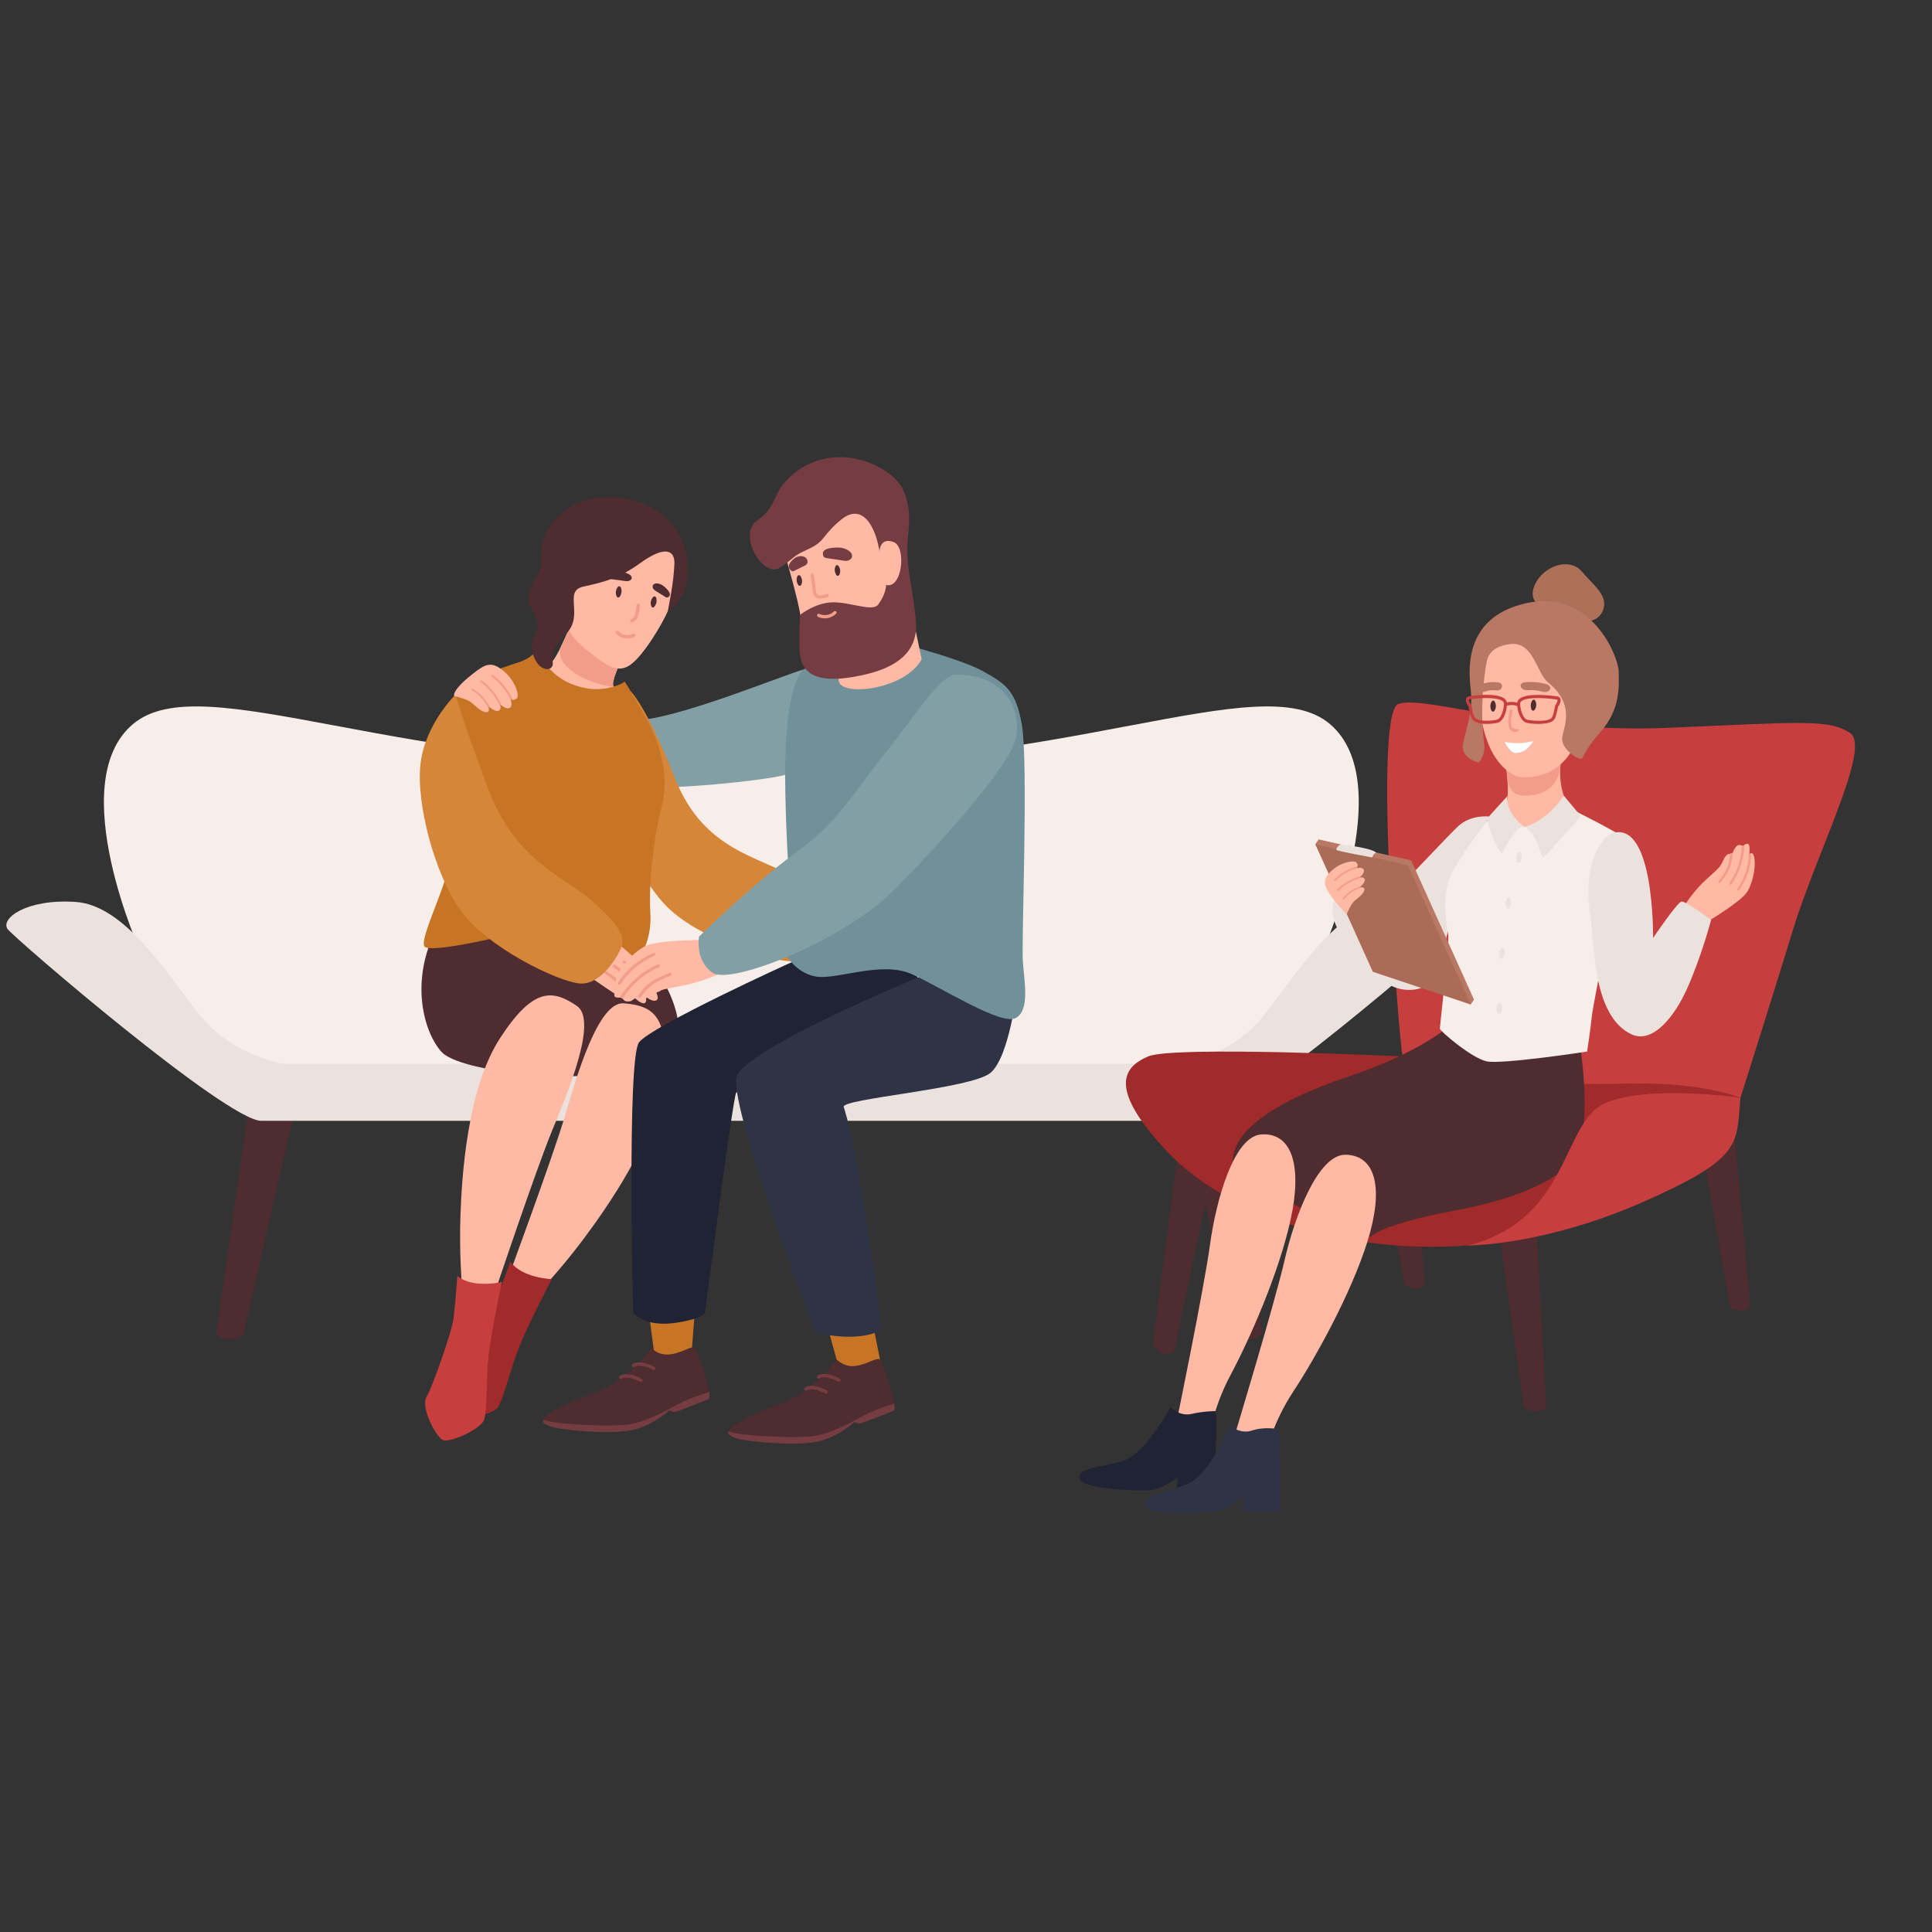 <svg xmlns="http://www.w3.org/2000/svg" xmlns:xlink="http://www.w3.org/1999/xlink" width="1080" viewBox="0 0 810 810" height="1080" preserveAspectRatio="xMidYMid meet"><rect x="0" y="0" width="810" height="810" fill="#333333" stroke="none"/><defs><clipPath id="3ebdad38a8"><path d="M 581.031 294.332 L 777.703 294.332 L 777.703 460.445 L 581.031 460.445 Z M 581.031 294.332 " clip-rule="nonzero"></path></clipPath><clipPath id="684cb6b48a"><path d="M 480 597 L 537 597 L 537 634.262 L 480 634.262 Z M 480 597 " clip-rule="nonzero"></path></clipPath></defs><path fill="#4f2c2f" d="M 497.309 469.879 L 517.801 559.832 C 517.801 559.832 524.289 564.125 529.102 559.07 L 515.703 465.961 L 497.309 469.879 " fill-opacity="1" fill-rule="nonzero"></path><path fill="#4f2c2f" d="M 122.441 469.879 L 101.949 559.832 C 101.949 559.832 95.461 564.125 90.645 559.07 L 104.043 465.961 L 122.441 469.879 " fill-opacity="1" fill-rule="nonzero"></path><path fill="#f7eee9" d="M 557.613 303.586 C 528.543 278.844 446.109 324.297 307.93 320.801 C 168.359 324.297 85.098 278.844 55.738 303.586 C 26.375 328.336 59.359 400.16 59.359 400.16 C 59.359 400.16 95.555 443.863 117.477 452.371 C 139.398 460.875 307.93 449.34 307.93 449.34 C 307.93 449.34 474.781 460.875 496.488 452.371 C 518.188 443.863 554.027 400.16 554.027 400.16 C 554.027 400.16 586.684 328.336 557.613 303.586 " fill-opacity="1" fill-rule="nonzero"></path><path fill="#ebe2dd" d="M 504.109 446.027 L 111.75 446.027 C 106.363 446.027 101.949 450.43 101.949 455.816 L 101.949 460.129 C 101.949 465.512 106.363 469.918 111.75 469.918 L 504.109 469.918 C 509.492 469.918 513.902 465.512 513.902 460.129 L 513.902 455.816 C 513.902 450.43 509.492 446.027 504.109 446.027 " fill-opacity="1" fill-rule="nonzero"></path><path fill="#ebe2dd" d="M 496.699 445.539 C 496.699 445.539 516.234 442.695 529.762 425.801 C 543.293 408.898 561.02 379.531 582.016 378.137 C 603.008 376.734 613.727 385.328 610.473 389.555 C 607.215 393.785 518.57 469.918 504.109 469.918 C 489.645 469.918 496.699 445.539 496.699 445.539 " fill-opacity="1" fill-rule="nonzero"></path><path fill="#ebe2dd" d="M 118.723 446.027 C 118.723 446.027 97.469 442.695 83.934 425.801 C 70.406 408.898 52.68 379.531 31.688 378.137 C 10.695 376.734 -0.027 385.328 3.234 389.555 C 6.488 393.785 95.133 469.918 109.594 469.918 C 124.059 469.918 118.723 446.027 118.723 446.027 " fill-opacity="1" fill-rule="nonzero"></path><path fill="#4f2c2f" d="M 493.309 487.215 L 483.238 564.172 C 483.238 564.172 487.004 569.41 492.164 566.773 L 508.602 489.328 L 493.309 487.215 " fill-opacity="1" fill-rule="nonzero"></path><path fill="#4f2c2f" d="M 577.109 471.895 L 588.941 538.734 C 588.941 538.734 593.617 542.133 597.406 538.594 L 590.867 467.668 L 577.109 471.895 " fill-opacity="1" fill-rule="nonzero"></path><path fill="#4f2c2f" d="M 629 520.066 L 638.957 590.031 C 638.957 590.031 643.938 593.762 648.25 590.246 L 644.328 518.371 L 629 520.066 " fill-opacity="1" fill-rule="nonzero"></path><path fill="#4f2c2f" d="M 713.535 481.105 L 725.371 547.949 C 725.371 547.949 730.047 551.34 733.836 547.805 L 727.297 476.879 L 713.535 481.105 " fill-opacity="1" fill-rule="nonzero"></path><g clip-path="url(#3ebdad38a8)"><path fill="#c73e3e" d="M 588.062 442.895 C 587.035 441.586 575.223 298.941 586.289 295.125 C 597.355 291.312 641.613 307.551 698.266 305.18 C 754.918 302.809 766.867 301.324 775.719 307.371 C 784.57 313.422 761.555 357.715 751.816 389.523 C 742.082 421.332 729.691 460.23 729.691 460.23 C 729.691 460.23 715.082 459.258 691.184 458.227 C 667.285 457.191 598.242 455.824 588.062 442.895 " fill-opacity="1" fill-rule="nonzero"></path></g><path fill="#a12a2a" d="M 588.062 442.895 C 588.062 442.895 492.02 438.363 481.398 442.895 C 470.773 447.426 464.578 456.273 488.922 482.363 C 513.262 508.457 562.391 526.145 615.059 522.164 C 667.73 518.184 729.691 460.23 729.691 460.23 C 729.691 460.23 712.871 453.176 679.68 454.328 C 659.766 455.027 602.223 453.402 588.062 442.895 " fill-opacity="1" fill-rule="nonzero"></path><path fill="#4f2c2f" d="M 662.785 440.879 C 662.785 440.879 666.348 464.094 662.785 479.703 C 659.652 493.457 635.473 502.879 609.648 507.613 C 579.48 513.148 574.836 518.371 574.836 518.371 C 567.367 519.07 516.809 492.961 516.809 487.215 C 516.797 474.949 531.848 462.512 566.59 450.898 C 597.492 440.57 610.367 427.957 610.367 427.957 C 622.922 427.957 663.359 431.789 662.785 440.879 " fill-opacity="1" fill-rule="nonzero"></path><path fill="#ebe2dd" d="M 624.207 342.328 C 624.207 342.328 616.656 341.355 611.184 346.543 C 605.703 351.73 580.477 379.09 576.164 382.078 C 571.848 385.062 559.363 377.387 559.363 377.387 C 559.363 377.387 557.316 382.246 560.516 388.879 C 563.715 395.512 576.504 414.09 589.434 414.973 C 604.973 416.035 603.547 400.004 608.031 387.559 C 612.508 375.113 624.207 342.328 624.207 342.328 " fill-opacity="1" fill-rule="nonzero"></path><path fill="#f7eee9" d="M 657.59 338.625 C 657.59 338.625 680.898 350.16 681.34 351.762 C 681.781 353.359 668.059 419.555 667.391 425.969 C 666.727 432.383 665.402 440.879 665.402 440.879 C 665.402 440.879 629.773 446.312 623.355 444.988 C 616.938 443.66 603.656 432.164 603.656 431.277 C 603.656 430.395 607.645 395.887 607.195 391.91 C 606.754 387.938 604.488 378.375 607.363 369.367 C 610.242 360.355 626 341.281 626 341.281 L 657.59 338.625 " fill-opacity="1" fill-rule="nonzero"></path><path fill="#c73e3e" d="M 729.691 460.23 C 729.691 460.23 691.062 454.609 672.914 462.516 C 654.77 470.422 658.309 511.551 615.379 522.164 C 615.379 522.164 646.801 522.414 688.848 503.938 C 730.895 485.457 727.918 479.672 729.691 460.23 " fill-opacity="1" fill-rule="nonzero"></path><path fill="#ffb9a4" d="M 564.18 484.125 C 577.062 484.402 580.152 498.637 573.32 520.453 C 566.426 542.469 551.512 569.246 542.367 583.172 C 533.219 597.098 531.246 608.145 531.246 608.145 C 531.246 608.145 520.938 611.082 517.469 602.379 C 517.469 602.379 534.453 546.242 538.617 528.16 C 542.773 510.082 552.613 483.871 564.18 484.125 " fill-opacity="1" fill-rule="nonzero"></path><path fill="#ffb9a4" d="M 528.77 475.617 C 541.629 474.73 545.996 488.625 541.176 510.965 C 536.309 533.516 523.883 561.535 516.035 576.234 C 508.195 590.934 507.234 602.113 507.234 602.113 C 507.234 602.113 497.234 605.973 492.988 597.613 C 492.988 597.613 504.809 540.172 507.309 521.789 C 509.812 503.41 517.23 476.414 528.77 475.617 " fill-opacity="1" fill-rule="nonzero"></path><path fill="#ffb9a4" d="M 631.309 320.449 C 631.223 321.301 634.098 337.031 629.754 339.207 C 629.754 339.207 636.77 347.922 642.598 347.195 C 648.418 346.473 657.418 337.516 657.418 337.516 C 657.418 337.516 653.266 331.453 654.23 320.449 C 655.199 309.441 631.309 320.449 631.309 320.449 " fill-opacity="1" fill-rule="nonzero"></path><path fill="#f29d8a" d="M 631.543 320.242 C 632.004 323.996 630.633 333.609 639.125 333.582 C 644.996 333.562 653.293 331.746 654.262 320.742 C 655.234 309.734 631.543 320.242 631.543 320.242 " fill-opacity="1" fill-rule="nonzero"></path><path fill="#ffb9a4" d="M 619.234 290.078 C 619.234 290.078 620.145 301.906 623.863 311.527 C 627.59 321.148 634.098 325.707 638.262 325.875 C 648.168 326.258 655.941 321.344 660.285 312.309 C 664.625 303.277 666.102 276.586 647.848 268.051 C 629.586 259.52 619.051 275.617 619.234 290.078 " fill-opacity="1" fill-rule="nonzero"></path><path fill="#4f2c2f" d="M 642.398 293.699 C 642.68 293.285 643.332 293.199 643.602 293.684 C 643.938 294.27 644.086 294.898 644.07 295.531 C 644.086 296.336 643.82 297.09 643.273 297.754 C 643.008 298.078 642.363 298.016 642.176 297.629 C 641.574 296.352 641.605 294.898 642.398 293.699 " fill-opacity="1" fill-rule="nonzero"></path><path fill="#ebe2dd" d="M 637.512 357.523 C 637.234 357.043 636.586 357.129 636.312 357.543 C 635.512 358.742 635.477 360.191 636.086 361.473 C 636.27 361.859 636.914 361.922 637.18 361.598 C 637.727 360.93 637.992 360.18 637.98 359.371 C 637.992 358.742 637.844 358.109 637.512 357.523 " fill-opacity="1" fill-rule="nonzero"></path><path fill="#ebe2dd" d="M 631.859 376.684 C 631.062 377.883 631.031 379.328 631.641 380.613 C 631.82 380.996 632.469 381.059 632.734 380.734 C 633.277 380.07 633.547 379.32 633.531 378.516 C 633.543 377.883 633.395 377.246 633.059 376.66 C 632.789 376.18 632.133 376.266 631.859 376.684 " fill-opacity="1" fill-rule="nonzero"></path><path fill="#ebe2dd" d="M 629.238 397.746 C 628.441 398.945 628.41 400.391 629.016 401.676 C 629.199 402.059 629.848 402.121 630.113 401.797 C 630.656 401.133 630.922 400.383 630.906 399.574 C 630.922 398.945 630.773 398.309 630.438 397.727 C 630.168 397.242 629.516 397.328 629.238 397.746 " fill-opacity="1" fill-rule="nonzero"></path><path fill="#ebe2dd" d="M 628.082 420.812 C 627.281 422.012 627.25 423.457 627.859 424.742 C 628.039 425.125 628.688 425.188 628.957 424.863 C 629.496 424.195 629.766 423.449 629.754 422.641 C 629.762 422.012 629.613 421.375 629.285 420.797 C 629.008 420.309 628.355 420.395 628.082 420.812 " fill-opacity="1" fill-rule="nonzero"></path><path fill="#4f2c2f" d="M 625.398 294.109 C 625.656 293.684 626.301 293.566 626.598 294.039 C 626.953 294.605 627.133 295.23 627.148 295.863 C 627.195 296.664 626.961 297.43 626.453 298.121 C 626.199 298.457 625.551 298.422 625.352 298.043 C 624.684 296.793 624.652 295.344 625.398 294.109 " fill-opacity="1" fill-rule="nonzero"></path><path fill="#f29d8a" d="M 636.062 305.566 C 632.246 306.484 633.773 300.078 634.082 298.18 C 634.211 297.414 633.031 297.078 632.906 297.855 C 632.422 300.773 631.012 308.039 636.387 306.742 C 637.152 306.555 636.828 305.375 636.062 305.566 " fill-opacity="1" fill-rule="nonzero"></path><path fill="#b87863" d="M 648.242 286.828 C 645.434 286.031 642.461 285.773 639.535 286.023 C 636.184 286.309 637.324 289.672 640.688 289.383 C 642.719 289.207 644.629 289.414 646.574 289.965 C 649.789 290.875 651.449 287.734 648.242 286.828 " fill-opacity="1" fill-rule="nonzero"></path><path fill="#b87863" d="M 621.277 286.77 C 623.48 286.027 625.824 285.812 628.141 286.113 C 630.789 286.453 629.941 289.793 627.281 289.449 C 625.676 289.242 624.172 289.414 622.648 289.934 C 620.121 290.789 618.758 287.625 621.277 286.77 " fill-opacity="1" fill-rule="nonzero"></path><path fill="#ad715a" d="M 650.359 256.68 C 649.805 256.336 639.777 253.77 643.371 245.422 C 646.965 237.07 658.109 233.562 663.195 239.613 C 668.285 245.664 675.066 250.168 671.676 256.691 C 668.285 263.211 656.949 260.758 650.359 256.68 " fill-opacity="1" fill-rule="nonzero"></path><path fill="#b87863" d="M 632.406 270.141 C 629.473 270.699 624.32 271.773 623.227 277.766 C 622.141 283.754 620.355 298.352 622.223 311.445 C 622.977 316.727 619.938 319.695 619.938 319.695 C 619.938 319.695 612.059 318.059 613.422 311.617 C 614.781 305.172 617.512 297.945 616.691 290.078 C 615.875 282.211 612.695 258.977 639.852 252.895 C 667.012 246.812 678.457 274.949 678.637 281.484 C 678.816 288.02 679.273 297.367 671.281 306.535 C 663.285 315.703 664.102 318.059 662.652 318.156 C 661.199 318.246 654.246 313.73 654.973 309.121 C 655.695 304.516 660.512 295.32 648.887 285.98 C 644.184 282.203 642.848 268.141 632.406 270.141 " fill-opacity="1" fill-rule="nonzero"></path><path fill="#c73e3e" d="M 652.328 295.285 C 652.062 295.562 651.949 296.047 651.711 297.227 C 651.449 298.48 651.016 300.578 650.367 301.129 C 648.707 302.551 643.605 302.344 640.594 301.812 C 638.309 301.41 637.484 297.203 637.355 295.613 L 637.348 295.523 C 637.227 294.953 637.344 294.512 637.723 294.129 C 638.84 292.992 641.824 292.648 644.797 292.648 C 647.887 292.648 651.949 293.109 652.875 293.336 C 652.977 293.359 652.98 293.383 652.996 293.426 C 653.121 293.879 652.566 295.035 652.328 295.285 Z M 630.531 295.523 L 630.516 295.613 C 630.395 297.203 629.57 301.41 627.281 301.812 C 624.27 302.344 620.168 302.465 618.504 301.039 C 617.852 300.484 617.422 298.391 617.164 297.137 C 616.918 295.957 616.812 295.473 616.547 295.195 C 616.301 294.945 615.746 293.793 615.875 293.336 C 615.887 293.293 615.891 293.266 616 293.246 C 616.918 293.02 619.992 292.648 623.078 292.648 C 626.047 292.648 629.035 292.992 630.156 294.129 C 630.535 294.512 630.652 294.953 630.531 295.523 Z M 654.227 293.059 C 654.082 292.531 653.703 292.172 653.168 292.043 C 653.055 292.016 640.035 289.914 636.82 293.184 C 636.418 293.594 636.184 294.074 636.086 294.605 C 634.668 294.184 633.211 294.156 631.773 294.512 C 631.664 294.02 631.43 293.57 631.051 293.184 C 627.84 289.914 615.82 291.926 615.703 291.953 C 615.164 292.082 614.785 292.449 614.641 292.969 C 614.32 294.133 615.285 295.773 615.582 296.062 C 615.66 296.215 615.797 296.883 615.91 297.414 C 616.258 299.105 616.691 301.215 617.688 302.062 C 619.008 303.195 621.203 303.512 623.227 303.512 C 625.035 303.512 626.711 303.258 627.5 303.117 C 631.02 302.496 631.703 296.719 631.789 295.836 C 631.832 295.836 631.879 295.84 631.926 295.828 C 633.328 295.449 634.695 295.504 636.07 295.965 C 636.238 297.211 637.008 302.523 640.379 303.117 C 641.168 303.258 642.836 303.512 644.648 303.512 C 646.672 303.512 649.863 303.285 651.184 302.152 C 652.18 301.301 652.613 299.199 652.965 297.504 C 653.074 296.973 653.207 296.305 653.23 296.223 C 653.582 295.863 654.547 294.223 654.227 293.059 " fill-opacity="1" fill-rule="nonzero"></path><path fill="#ffffff" d="M 630.824 311.133 C 630.992 311.133 633.965 311.574 636.824 311.574 C 639.543 311.574 642.828 310.66 642.828 310.66 C 642.828 310.66 640.234 315.766 635.371 315.711 C 633.109 315.691 630.824 311.133 630.824 311.133 " fill-opacity="1" fill-rule="nonzero"></path><path fill="#b87863" d="M 552.836 351.918 L 591.656 360.738 L 617.98 419.078 L 616.609 421.137 L 576.926 405.355 L 551.465 353.977 L 552.836 351.918 " fill-opacity="1" fill-rule="nonzero"></path><path fill="#ab6c57" d="M 551.465 353.977 L 590.289 362.797 L 616.609 421.137 L 575.555 407.418 L 551.465 353.977 " fill-opacity="1" fill-rule="nonzero"></path><path fill="#ebe2dd" d="M 562.219 353.934 C 560.762 354.727 560.094 355.855 560.352 356.336 C 560.605 356.812 574.996 359.434 575.195 359.477 C 575.406 359.52 575.688 357.832 576.797 357.668 C 576.797 357.668 577.453 357.074 573.66 356.016 C 569.863 354.957 562.219 353.934 562.219 353.934 " fill-opacity="1" fill-rule="nonzero"></path><path fill="#ffb9a4" d="M 564.582 383.395 C 564.582 383.395 559.062 377.555 556.91 373.953 C 554.762 370.359 554.805 367.969 558.781 364.609 C 562.758 361.246 567.855 360.602 568.695 361.59 C 569.945 363.055 568.539 363.973 568.539 363.973 C 568.539 363.973 571.371 363.32 571.789 364.707 C 572.258 366.281 569.75 368.043 569.75 368.043 C 569.75 368.043 571.742 367.281 572.164 368.703 C 572.562 370.055 569.891 372.137 569.891 372.137 C 569.891 372.137 572.809 371.414 571.844 373.629 C 570.883 375.852 568.215 376.914 566.941 378.766 C 565.66 380.617 564.582 383.395 564.582 383.395 " fill-opacity="1" fill-rule="nonzero"></path><path fill="#f29d8a" d="M 559.395 368.73 C 561.91 366.254 564.973 364.465 568.477 363.359 C 568.984 363.199 569.105 363.895 568.605 364.055 C 565.238 365.113 562.324 366.875 559.91 369.246 C 559.543 369.605 559.035 369.082 559.395 368.73 " fill-opacity="1" fill-rule="nonzero"></path><path fill="#f29d8a" d="M 560.641 372.918 C 563.156 370.438 566.219 368.648 569.723 367.547 C 570.227 367.383 570.348 368.082 569.848 368.238 C 566.484 369.301 563.566 371.062 561.156 373.43 C 560.789 373.793 560.281 373.27 560.641 372.918 " fill-opacity="1" fill-rule="nonzero"></path><path fill="#f29d8a" d="M 563.027 376.531 C 564.895 374.27 567.203 372.684 569.879 371.77 C 570.27 371.637 570.383 372.305 569.996 372.434 C 567.434 373.312 565.23 374.879 563.445 377.039 C 563.176 377.371 562.758 376.852 563.027 376.531 " fill-opacity="1" fill-rule="nonzero"></path><path fill="#ffb9a4" d="M 705.898 380.168 C 705.898 380.168 709.195 374.75 713.75 370.242 C 718.297 365.73 720.918 364.414 722.363 360.961 C 723.805 357.516 725.621 357.316 725.945 359.07 C 725.945 359.07 727.602 352.223 730.629 354.824 C 730.629 354.824 732.941 352.574 733.363 354.559 C 733.676 356.043 733.398 358.145 733.398 358.145 C 733.398 358.145 734.852 356.574 735.434 359.375 C 736.379 363.922 734.461 371.461 732.121 374.473 C 728.719 378.848 714.363 387.332 714.363 387.332 C 714.363 387.332 705.871 382.027 705.898 380.168 " fill-opacity="1" fill-rule="nonzero"></path><path fill="#f29d8a" d="M 721.281 370.098 C 720.883 370.605 720.125 369.938 720.516 369.434 C 723.602 365.422 725.047 363.035 725.332 358.105 C 725.371 357.484 726.414 357.438 726.375 358.07 C 726.074 363.273 724.539 365.867 721.281 370.098 " fill-opacity="1" fill-rule="nonzero"></path><path fill="#f29d8a" d="M 725.945 370.719 C 725.559 371.281 724.797 370.535 725.184 369.977 C 728.254 365.535 729.965 360.449 730.234 354.984 C 730.273 354.293 731.312 354.25 731.277 354.945 C 730.992 360.723 729.195 366.031 725.945 370.719 " fill-opacity="1" fill-rule="nonzero"></path><path fill="#f29d8a" d="M 729.105 373.254 C 728.73 373.789 728.004 373.09 728.375 372.562 C 731.316 368.402 732.961 363.637 733.223 358.516 C 733.258 357.867 734.254 357.828 734.223 358.48 C 733.941 363.891 732.215 368.867 729.105 373.254 " fill-opacity="1" fill-rule="nonzero"></path><path fill="#ebe2dd" d="M 631.934 333.816 L 623.355 343.266 C 623.355 343.266 625.531 353.223 629.754 357.863 C 629.754 357.863 635.508 345.57 639.129 346.688 C 639.129 346.688 630.98 340.938 631.934 333.816 " fill-opacity="1" fill-rule="nonzero"></path><path fill="#ebe2dd" d="M 639.129 346.688 C 639.129 346.688 648.062 344.902 655.625 333.582 L 662.785 342.164 C 662.785 342.164 648.199 358.883 647.062 359.48 C 645.926 360.074 644.355 348.445 639.129 346.688 " fill-opacity="1" fill-rule="nonzero"></path><path fill="#ebe2dd" d="M 675.578 349.457 C 672.676 350.484 663.07 360.352 666.781 384.066 C 668.461 394.773 667.391 425.969 684.043 433.656 C 693.059 437.816 702.254 425.773 707.223 414.695 C 713.383 400.969 717.379 385.723 717.379 385.723 C 717.379 385.723 706.781 377.758 705.012 377.98 C 703.242 378.207 693.062 393.246 693.062 393.246 C 693.062 393.246 693.727 343.047 675.578 349.457 " fill-opacity="1" fill-rule="nonzero"></path><path fill="#202333" d="M 490.777 589.883 C 487.848 595.223 479.316 609.527 471.027 612.402 C 462.738 615.277 451.75 614.965 452.551 619.945 C 453.246 624.273 477.234 625.176 482.141 624.84 C 487.051 624.504 493.988 619.254 493.988 619.254 L 492.867 626.254 L 508.227 627.359 C 508.227 627.359 511.039 599.223 509.586 591.625 C 509.586 591.625 504.938 591.555 499.527 592.801 C 494.398 593.984 490.777 589.883 490.777 589.883 " fill-opacity="1" fill-rule="nonzero"></path><g clip-path="url(#684cb6b48a)"><path fill="#2e3345" d="M 515.812 597.664 C 513.375 603.277 506.176 618.375 498.148 622.02 C 490.125 625.664 479.109 626.367 480.371 631.281 C 481.465 635.543 505.543 634.223 510.422 633.43 C 515.297 632.637 521.75 626.742 521.75 626.742 L 521.277 633.848 L 536.746 633.531 C 536.746 633.531 537.645 606.59 535.492 599.129 C 535.492 599.129 530.129 598.023 524.828 599.773 C 519.816 601.43 515.812 597.664 515.812 597.664 " fill-opacity="1" fill-rule="nonzero"></path></g><path fill="#4f2c2f" d="M 257.121 367.129 C 257.793 368.023 256.496 383.398 267.949 396.652 C 279.395 409.902 297.195 440.527 270.605 447.809 C 244.012 455.09 192.68 449.574 185.043 440.949 C 177.414 432.324 171.863 411.051 182.965 389.438 C 194.062 367.816 194.516 358.137 194.516 358.137 C 194.516 358.137 253.234 361.953 257.121 367.129 " fill-opacity="1" fill-rule="nonzero"></path><path fill="#ffb9a4" d="M 261.57 420.641 C 273.598 421.633 280.781 425.723 278.172 451.297 C 275.562 476.867 253.844 507.129 244.512 519.629 C 235.18 532.129 225.422 542.34 225.422 542.34 C 225.422 542.34 215.625 544.504 212.871 536.176 C 212.871 536.176 231.906 484.668 236.809 468.012 C 241.715 451.352 250.781 419.758 261.57 420.641 " fill-opacity="1" fill-rule="nonzero"></path><path fill="#839fa6" d="M 338.57 280.312 C 334.77 280.281 282.062 302.82 264.863 301.973 C 247.664 301.125 260.254 325.688 266.246 329.004 C 272.242 332.32 323.5 327.18 330.543 324.473 C 337.586 321.77 338.57 280.312 338.57 280.312 " fill-opacity="1" fill-rule="nonzero"></path><path fill="#a12a2a" d="M 231.316 536.305 C 231.316 536.305 218.711 535.812 213.992 528.914 C 213.992 528.914 209.711 540.734 207.656 545.723 C 205.598 550.711 191.77 570.691 188.047 574.324 C 184.328 577.953 187.426 591.371 189.715 593.527 C 192.008 595.688 206.207 593.484 208.668 590.09 C 211.137 586.691 214.055 573.656 217.844 564.219 C 221.633 554.785 231.316 536.305 231.316 536.305 " fill-opacity="1" fill-rule="nonzero"></path><path fill="#ffb9a4" d="M 241.836 421.719 C 231.848 414.953 223.684 413.648 209.676 435.211 C 195.668 456.766 193.617 493.953 193.047 509.535 C 192.48 525.121 193.68 539.188 193.68 539.188 C 193.68 539.188 199.953 547.012 207.32 542.238 C 207.32 542.238 224.797 490.184 231.422 474.133 C 238.051 458.078 250.801 427.789 241.836 421.719 " fill-opacity="1" fill-rule="nonzero"></path><path fill="#e39924" d="M 229.121 374.07 C 229.121 372.371 230.172 370.996 231.465 370.996 C 232.758 370.996 233.809 372.371 233.809 374.07 C 233.809 375.77 232.758 377.145 231.465 377.145 C 230.172 377.145 229.121 375.77 229.121 374.07 " fill-opacity="1" fill-rule="nonzero"></path><path fill="#d68638" d="M 264.395 289.809 C 264.395 289.809 270.785 295.484 283.211 326.789 C 295.195 356.953 319.203 359.129 332.57 367.805 C 345.938 376.48 348.547 381.434 347.805 385.047 C 347.055 388.668 341.633 402.648 332.223 402.988 C 322.812 403.324 291.824 393.109 278.875 379.383 C 265.926 365.656 254.02 336.746 253.941 320.113 C 253.863 303.484 264.395 289.809 264.395 289.809 " fill-opacity="1" fill-rule="nonzero"></path><path fill="#c73e3e" d="M 210.441 537.484 C 210.441 537.484 198.156 540.363 191.773 534.965 C 191.773 534.965 190.789 547.496 190.137 552.852 C 189.477 558.203 181.453 581.137 178.836 585.629 C 176.215 590.117 182.762 602.223 185.551 603.699 C 188.332 605.172 201.438 599.281 202.91 595.352 C 204.383 591.422 203.727 578.082 204.871 567.977 C 206.02 557.875 210.441 537.484 210.441 537.484 " fill-opacity="1" fill-rule="nonzero"></path><path fill="#ffb9a4" d="M 260.086 277.621 C 260.086 277.621 256.223 285.832 257.145 287.586 C 258.062 289.344 263.629 292.719 263.629 292.719 C 263.629 292.719 259.582 296.102 246.289 294.281 C 233 292.465 225.453 281.949 225.453 281.949 C 225.453 281.949 229.996 282.668 235.543 270.324 C 241.086 257.98 260.086 277.621 260.086 277.621 " fill-opacity="1" fill-rule="nonzero"></path><path fill="#f29d8a" d="M 260.086 277.621 C 260.086 277.621 256.223 285.832 257.145 287.586 C 258.062 289.344 229.996 282.668 235.543 270.324 C 236.23 268.781 238.781 262.621 239.832 261.977 C 247.188 257.473 260.086 277.621 260.086 277.621 " fill-opacity="1" fill-rule="nonzero"></path><path fill="#c77524" d="M 347.434 557.969 L 350.758 570.031 C 350.758 570.031 358.277 577.375 368.949 570.031 L 366.152 556.047 L 347.434 557.969 " fill-opacity="1" fill-rule="nonzero"></path><path fill="#c77524" d="M 272.035 550.277 L 274.129 566.184 C 274.129 566.184 276.93 573.789 289.879 568.109 L 291.277 550.277 C 291.277 550.277 273.078 550.277 272.035 550.277 " fill-opacity="1" fill-rule="nonzero"></path><path fill="#202333" d="M 331.922 403.438 C 331.633 403.438 273.047 430.238 267.918 437.004 C 262.785 443.758 265.445 550.277 265.445 550.277 C 265.445 550.277 269.82 556.777 284.105 554.473 C 294.949 552.727 295.562 550.512 295.562 550.512 C 295.562 550.512 307.203 460.773 308.602 458.215 C 310.004 455.648 383.461 424.648 387.422 420.219 C 391.391 415.789 367.844 383.395 367.844 383.395 L 331.922 403.438 " fill-opacity="1" fill-rule="nonzero"></path><path fill="#2e3345" d="M 384.523 409.902 C 356.176 421.863 314.086 441.199 309.062 450.75 C 304.039 460.309 341.949 558.668 341.949 558.668 C 341.949 558.668 359.445 563.332 369.594 557.504 C 369.594 557.504 361.004 486.414 353.727 464.094 C 352.594 460.598 407.379 456.523 415.312 449.762 C 423.238 443.004 426.391 414.859 426.391 414.859 C 426.391 414.859 390.367 407.438 384.523 409.902 " fill-opacity="1" fill-rule="nonzero"></path><path fill="#753d42" d="M 305.723 599.922 C 305.211 600.508 304.281 601.555 308.945 603.07 C 313.613 604.586 336.117 606.562 344.398 604.004 C 352.684 601.441 358.191 596.195 358.191 596.195 C 358.191 596.195 359.91 597.012 360.844 596.777 C 361.777 596.543 374.492 591.648 374.895 591.301 C 375.309 590.949 374.895 588.211 374.895 588.211 C 374.895 588.211 373.91 588.152 367.145 589.438 C 360.379 590.715 305.723 599.922 305.723 599.922 " fill-opacity="1" fill-rule="nonzero"></path><path fill="#4f2c2f" d="M 350.758 570.031 C 350.758 570.031 341.484 583.316 327.316 588.562 C 313.141 593.809 305.828 598.172 305.723 599.922 C 305.621 601.672 333.434 603.418 341.484 602.023 C 349.531 600.625 356.527 596.426 362.477 593.281 C 368.426 590.133 374.895 588.91 374.895 588.211 C 374.895 587.512 370.699 571.953 368.949 570.031 C 367.203 568.109 357.926 577.023 350.758 570.031 " fill-opacity="1" fill-rule="nonzero"></path><path fill="#753d42" d="M 346.695 582.957 C 344.324 581.711 339.945 580.047 337.434 581.73 C 336.691 582.23 337.391 583.441 338.145 582.938 C 340.168 581.578 344.09 583.168 345.988 584.164 C 346.785 584.578 347.492 583.375 346.695 582.957 " fill-opacity="1" fill-rule="nonzero"></path><path fill="#753d42" d="M 352.047 577.973 C 349.676 576.73 345.297 575.062 342.789 576.75 C 342.043 577.246 342.742 578.465 343.492 577.953 C 345.52 576.594 349.441 578.184 351.34 579.18 C 352.137 579.598 352.844 578.391 352.047 577.973 " fill-opacity="1" fill-rule="nonzero"></path><path fill="#753d42" d="M 228.125 595.059 C 227.609 595.641 226.676 596.691 231.344 598.211 C 236.008 599.723 258.52 601.703 266.797 599.137 C 275.078 596.574 280.59 591.328 280.59 591.328 C 280.59 591.328 282.312 592.145 283.242 591.914 C 284.172 591.68 296.887 586.785 297.297 586.434 C 297.703 586.09 297.297 583.348 297.297 583.348 C 297.297 583.348 296.305 583.289 289.539 584.574 C 282.773 585.855 228.125 595.059 228.125 595.059 " fill-opacity="1" fill-rule="nonzero"></path><path fill="#4f2c2f" d="M 273.152 565.168 C 273.152 565.168 263.879 578.453 249.711 583.699 C 235.543 588.941 228.227 593.312 228.125 595.059 C 228.02 596.809 255.836 598.555 263.879 597.16 C 271.93 595.758 278.93 591.562 284.875 588.418 C 290.824 585.273 297.297 584.047 297.297 583.348 C 297.297 582.648 293.098 567.09 291.348 565.168 C 289.598 563.246 280.328 572.16 273.152 565.168 " fill-opacity="1" fill-rule="nonzero"></path><path fill="#753d42" d="M 269.094 578.09 C 266.723 576.848 262.344 575.18 259.836 576.867 C 259.09 577.367 259.789 578.582 260.539 578.078 C 262.566 576.711 266.488 578.301 268.387 579.297 C 269.184 579.715 269.891 578.508 269.094 578.09 " fill-opacity="1" fill-rule="nonzero"></path><path fill="#753d42" d="M 274.441 573.109 C 272.07 571.867 267.695 570.199 265.184 571.887 C 264.438 572.387 265.137 573.598 265.891 573.094 C 267.918 571.73 271.84 573.32 273.738 574.316 C 274.531 574.734 275.238 573.531 274.441 573.109 " fill-opacity="1" fill-rule="nonzero"></path><path fill="#c77524" d="M 226.051 272.664 C 223.32 273.629 223.465 275.754 216.762 277.91 C 210.051 280.07 198.25 284.02 193.062 288.609 C 187.871 293.195 180.449 317.246 179.641 320.145 C 178.836 323.039 188.535 353.469 188.043 362.199 C 187.547 370.926 175.348 394.23 178.066 396.953 C 180.793 399.672 212.59 392.309 217.18 390.82 C 221.773 389.332 229.336 393.574 237.473 391.73 C 245.613 389.883 246.699 387.531 249.117 388.992 C 251.527 390.457 253.816 403.141 268.648 400.535 C 268.648 400.535 273.34 393.793 272.66 382.668 C 271.984 371.543 273.633 352.75 277.414 338.195 C 281.188 323.637 275.59 309.227 270.324 300.117 C 265.059 291.004 261.797 285.07 261.73 285.766 C 261.66 286.465 254.184 289.949 246.41 288.652 C 229.121 285.766 226.051 272.664 226.051 272.664 " fill-opacity="1" fill-rule="nonzero"></path><path fill="#ffb9a4" d="M 234.477 391.473 C 239.922 386.246 242.168 384.559 251.523 387.945 C 260.883 391.34 258.496 394.996 258.496 394.996 C 258.496 394.996 265.469 400.941 271.328 406.434 C 281.973 416.406 275.043 415.941 275.043 415.941 C 275.043 415.941 276.484 418.617 275.25 419.34 C 273.523 420.348 270.699 417.785 270.699 417.785 C 270.699 417.785 271.805 421.543 268.895 420.418 C 267.414 419.84 264.625 417.012 264.625 417.012 C 264.625 417.012 266.703 420.688 262.637 419.551 C 260.246 418.891 239.469 403.855 238.445 403.594 C 237.426 403.328 229.035 396.699 234.477 391.473 " fill-opacity="1" fill-rule="nonzero"></path><path fill="#f29d8a" d="M 262.289 402.973 C 267.375 406.824 271.082 410.156 275.121 414.852 C 275.762 415.594 275.305 417.02 274.668 416.281 C 270.723 411.691 266.262 407.547 261.297 403.789 C 260.492 403.18 261.488 402.363 262.289 402.973 " fill-opacity="1" fill-rule="nonzero"></path><path fill="#f29d8a" d="M 258.094 404.629 C 263.18 408.48 266.887 411.809 270.93 416.504 C 271.57 417.25 271.109 418.672 270.473 417.934 C 266.523 413.352 262.066 409.207 257.102 405.445 C 256.297 404.84 257.293 404.023 258.094 404.629 " fill-opacity="1" fill-rule="nonzero"></path><path fill="#f29d8a" d="M 254.312 407.133 C 258.574 410.105 261.66 412.773 265.012 416.695 C 265.539 417.316 265.109 418.734 264.582 418.117 C 261.32 414.289 257.602 410.949 253.441 408.043 C 252.77 407.574 253.641 406.664 254.312 407.133 " fill-opacity="1" fill-rule="nonzero"></path><path fill="#d68638" d="M 191.031 291.16 C 191.031 291.16 193.164 299.852 204.477 330.273 C 215.785 360.691 235.836 367.117 247.926 377.496 C 260.016 387.875 261.945 393.129 260.723 396.609 C 259.5 400.098 252.262 413.234 242.895 412.312 C 233.516 411.398 204.172 397.148 193.164 381.82 C 182.164 366.496 174.215 336.262 176.355 319.762 C 178.496 303.27 191.031 291.16 191.031 291.16 " fill-opacity="1" fill-rule="nonzero"></path><path fill="#709199" d="M 337.359 280.422 C 337.359 280.422 329.199 283.477 329.18 324.691 C 329.168 345.039 330.93 372.066 331.66 379.824 C 332.391 387.586 328.102 393.57 328.105 396.344 C 328.109 399.125 333.023 407.672 341.797 409.383 C 350.566 411.094 369.609 402.547 382.543 408.523 C 395.477 414.508 419.828 430.047 425.816 426.836 C 431.809 423.633 429.484 411.945 428.84 403.184 C 428.195 394.426 431.211 320.215 428.41 303.828 C 425.922 289.254 421.289 286.465 411.668 281.172 C 402.043 275.887 369.902 267.285 367.723 267.707 C 365.535 268.133 337.359 280.422 337.359 280.422 " fill-opacity="1" fill-rule="nonzero"></path><path fill="#ffb9a4" d="M 354.348 274.293 C 354.348 274.293 352.312 280.07 351.621 284.598 C 350.438 292.41 378.965 289.809 386.418 276.434 L 382.77 259.02 L 354.348 274.293 " fill-opacity="1" fill-rule="nonzero"></path><path fill="#ffb9a4" d="M 329.215 232.863 C 329.215 232.863 334.73 251.73 335.5 257.742 C 336.273 263.754 370.828 260.871 375.438 256.027 C 380.047 251.184 380.809 247.93 380.809 247.93 C 380.809 247.93 381.383 230.039 375.484 219.934 C 369.59 209.828 335.152 210.496 329.215 232.863 " fill-opacity="1" fill-rule="nonzero"></path><path fill="#753d42" d="M 380.402 231.258 C 380.219 223.008 383.047 216.078 378.852 205.828 C 374.652 195.57 350.699 183.836 332.57 198.73 C 323.004 206.59 326.613 211.926 317.301 218.375 C 309.059 224.086 320.027 242.723 327.066 237.934 C 334.105 233.141 331.906 233.391 339.062 230.129 C 346.219 226.871 344.68 224.23 352.93 217.656 C 361.188 211.082 367.125 219.715 368.938 232.344 C 370 239.742 374.652 244.555 368.203 253.434 C 365.879 256.637 356.797 252.492 349.367 252.52 C 341.945 252.547 335.5 257.742 335.5 257.742 C 335.5 257.742 335.016 263.199 335.137 271.117 C 335.262 279.031 337.809 287.059 357.25 283.887 C 376.691 280.715 385.227 272.988 383.957 259.938 C 382.684 246.883 380.625 241.047 380.402 231.258 " fill-opacity="1" fill-rule="nonzero"></path><path fill="#4f2c2f" d="M 350.289 237.375 C 350.48 236.926 351.094 236.734 351.438 237.152 C 351.852 237.66 352.105 238.242 352.199 238.852 C 352.348 239.621 352.215 240.395 351.805 241.117 C 351.605 241.48 350.973 241.523 350.73 241.188 C 349.93 240.055 349.719 238.656 350.289 237.375 " fill-opacity="1" fill-rule="nonzero"></path><path fill="#4f2c2f" d="M 334.309 241.586 C 334.504 241.141 335.117 240.945 335.461 241.367 C 335.879 241.875 336.129 242.457 336.223 243.066 C 336.371 243.836 336.234 244.602 335.828 245.332 C 335.629 245.691 334.996 245.738 334.758 245.395 C 333.953 244.27 333.746 242.871 334.309 241.586 " fill-opacity="1" fill-rule="nonzero"></path><path fill="#f29d8a" d="M 340.547 246.316 C 340.32 244.629 340.098 242.941 339.871 241.254 C 339.758 240.395 341.094 240.137 341.207 241 C 341.461 242.93 341.711 244.863 341.977 246.785 C 342.133 247.941 342.043 249.262 343.523 249.57 C 344.461 249.77 345.789 249.305 346.684 249.039 C 347.523 248.793 347.766 250.129 346.938 250.375 C 345.215 250.879 342.52 251.605 341.34 249.738 C 340.719 248.758 340.691 247.438 340.547 246.316 " fill-opacity="1" fill-rule="nonzero"></path><path fill="#753d42" d="M 349.129 229.668 C 351.688 229.375 354.27 229.543 356.332 231.242 C 356.508 231.387 356.629 231.547 356.715 231.719 C 357.449 232.59 357.547 233.867 356.242 234.715 C 355.062 235.48 353.504 235.027 352.227 234.832 L 346.367 233.953 C 345.738 233.855 345.281 233.531 345.098 232.906 C 344.336 230.344 347.324 229.875 349.129 229.668 " fill-opacity="1" fill-rule="nonzero"></path><path fill="#753d42" d="M 331.961 235.094 C 333.164 233.809 334.637 232.859 336.668 233.25 C 336.84 233.281 336.992 233.355 337.133 233.445 C 338.004 233.777 338.762 234.68 338.531 235.852 C 338.324 236.906 337.242 237.219 336.453 237.613 L 332.844 239.406 C 332.457 239.602 332.039 239.547 331.594 239.164 C 329.777 237.59 331.113 236 331.961 235.094 " fill-opacity="1" fill-rule="nonzero"></path><path fill="#ffb9a4" d="M 368.773 230.828 C 368.773 230.828 369.004 225.172 374.617 227.242 C 380.23 229.312 378.211 247.453 371.324 245.164 C 368.02 244.066 368.305 238.363 368.773 230.828 " fill-opacity="1" fill-rule="nonzero"></path><path fill="#f29d8a" d="M 343.434 257.363 C 345.223 258.238 348.086 258.031 349.492 256.418 C 350.062 255.762 351.191 256.52 350.617 257.18 C 348.809 259.254 345.402 259.828 342.977 258.641 C 342.203 258.266 342.645 256.98 343.434 257.363 " fill-opacity="1" fill-rule="nonzero"></path><path fill="#ffb9a4" d="M 304.012 407.102 C 304.012 407.102 296.988 410.734 289.137 412.598 C 281.285 414.465 277.562 414.176 273.82 416.91 C 270.078 419.645 267.934 418.691 268.668 416.617 C 268.668 416.617 262.574 422.832 260.84 418.113 C 260.84 418.113 256.871 419.02 257.641 416.637 C 258.215 414.859 259.836 412.805 259.836 412.805 C 259.836 412.805 257.242 413.539 258.336 410.188 C 260.129 404.75 266.938 397.973 271.398 396.281 C 277.891 393.816 299.086 394.039 299.086 394.039 C 299.086 394.039 305.207 405.137 304.012 407.102 " fill-opacity="1" fill-rule="nonzero"></path><path fill="#f29d8a" d="M 280.699 407.902 C 281.453 407.613 281.879 408.812 281.133 409.102 C 275.219 411.379 272.133 412.984 268.746 418.031 C 268.316 418.672 267.137 418.047 267.57 417.402 C 271.145 412.066 274.453 410.305 280.699 407.902 " fill-opacity="1" fill-rule="nonzero"></path><path fill="#f29d8a" d="M 275.906 404.238 C 276.691 403.891 277.07 405.176 276.293 405.52 C 270.129 408.258 265.07 412.562 261.371 418.199 C 260.902 418.91 259.723 418.285 260.195 417.57 C 264.102 411.617 269.398 407.129 275.906 404.238 " fill-opacity="1" fill-rule="nonzero"></path><path fill="#f29d8a" d="M 273.984 399.512 C 274.734 399.188 275.109 400.398 274.371 400.719 C 268.516 403.242 263.734 407.254 260.258 412.527 C 259.816 413.191 258.684 412.594 259.129 411.922 C 262.801 406.348 267.812 402.176 273.984 399.512 " fill-opacity="1" fill-rule="nonzero"></path><path fill="#839fa6" d="M 400.461 282.941 C 394.176 283.102 383.266 300.648 370.484 316.57 C 357.223 333.09 351.23 344.875 334.305 357.035 C 315.562 370.496 293.078 392.68 293.078 392.68 C 293.078 392.68 291.227 402.629 298.801 407.859 C 306.379 413.09 353.879 394.34 375.02 372.98 C 396.156 351.621 420.176 323.984 424.926 312.359 C 429.676 300.73 423.219 282.348 400.461 282.941 " fill-opacity="1" fill-rule="nonzero"></path><path fill="#ffb9a4" d="M 190.438 291.809 C 190.438 291.809 188.938 289.324 200.094 281.082 C 204.098 278.125 206.727 277.516 211.402 281.547 C 216.074 285.586 217.773 291.438 216.773 292.602 C 215.285 294.336 213.945 292.863 213.945 292.863 C 213.945 292.863 215.234 296.059 213.684 296.797 C 211.926 297.637 209.398 295.023 209.398 295.023 C 209.398 295.023 210.66 297.219 209.066 297.977 C 207.555 298.699 204.617 295.945 204.617 295.945 C 204.617 295.945 206.008 299.23 203.227 298.508 C 200.449 297.793 198.707 294.871 196.301 293.715 C 193.891 292.555 190.438 291.809 190.438 291.809 " fill-opacity="1" fill-rule="nonzero"></path><path fill="#f29d8a" d="M 206.68 283.023 C 210.051 285.516 212.715 288.773 214.652 292.672 C 214.938 293.234 214.141 293.508 213.859 292.949 C 212.004 289.203 209.395 286.113 206.172 283.727 C 205.684 283.363 206.199 282.668 206.68 283.023 " fill-opacity="1" fill-rule="nonzero"></path><path fill="#f29d8a" d="M 202 285.254 C 205.367 287.746 208.035 291 209.977 294.902 C 210.258 295.465 209.457 295.738 209.184 295.18 C 207.316 291.434 204.715 288.344 201.492 285.953 C 201.004 285.594 201.516 284.898 202 285.254 " fill-opacity="1" fill-rule="nonzero"></path><path fill="#f29d8a" d="M 198.203 288.723 C 201.199 290.488 203.484 292.902 205.047 295.863 C 205.277 296.297 204.516 296.559 204.289 296.129 C 202.785 293.285 200.547 290.996 197.68 289.301 C 197.246 289.047 197.773 288.465 198.203 288.723 " fill-opacity="1" fill-rule="nonzero"></path><path fill="#ffb9a4" d="M 236.711 260.449 C 236.711 260.449 238.129 266.402 245.641 272.242 C 253.145 278.078 258.176 282.68 263.895 278.992 C 269.605 275.312 277.855 261.277 280.051 256.082 C 282.246 250.887 288.188 237.219 282.582 229.906 C 276.973 222.598 266.332 213.758 255.703 222.066 C 245.074 230.371 230.559 244.172 236.711 260.449 " fill-opacity="1" fill-rule="nonzero"></path><path fill="#4f2c2f" d="M 275.086 250.562 C 274.93 250.078 274.312 249.816 273.91 250.215 C 273.418 250.703 273.098 251.285 272.934 251.91 C 272.707 252.699 272.766 253.516 273.117 254.316 C 273.285 254.715 273.941 254.824 274.23 254.496 C 275.18 253.398 275.547 251.961 275.086 250.562 " fill-opacity="1" fill-rule="nonzero"></path><path fill="#4f2c2f" d="M 260.289 246.277 C 260.094 245.805 259.457 245.594 259.086 246.027 C 258.641 246.547 258.363 247.152 258.258 247.789 C 258.086 248.598 258.207 249.406 258.625 250.176 C 258.828 250.559 259.492 250.617 259.75 250.266 C 260.609 249.094 260.859 247.633 260.289 246.277 " fill-opacity="1" fill-rule="nonzero"></path><path fill="#4f2c2f" d="M 279.547 246.926 C 278.379 245.656 276.988 244.609 275.191 244.578 C 275.043 244.574 274.906 244.605 274.785 244.656 C 274.027 244.781 273.414 245.395 273.699 246.398 C 273.957 247.309 274.949 247.762 275.691 248.219 L 279.051 250.332 C 279.414 250.559 279.789 250.59 280.16 250.352 C 281.68 249.367 280.367 247.824 279.547 246.926 " fill-opacity="1" fill-rule="nonzero"></path><path fill="#4f2c2f" d="M 258.48 239.934 C 260.484 239.738 262.508 239.859 264.133 241.016 C 264.27 241.113 264.367 241.223 264.434 241.34 C 265.016 241.93 265.098 242.793 264.082 243.367 C 263.164 243.887 261.941 243.57 260.934 243.438 L 256.344 242.824 C 255.848 242.762 255.492 242.539 255.344 242.113 C 254.734 240.379 257.074 240.066 258.48 239.934 " fill-opacity="1" fill-rule="nonzero"></path><path fill="#4f2c2f" d="M 280.051 256.082 C 280.012 255.523 282.535 244.461 282.75 236.152 C 282.867 231.438 279.723 227.934 268.316 236.152 C 259.574 242.457 253.156 244.07 244.594 245.926 C 236.027 247.777 244.875 257.754 237.574 265.445 C 230.281 273.133 231.566 274.562 231.762 278.105 C 231.961 281.645 225.777 282.086 223.402 274.133 C 221.027 266.176 227.371 266.523 224.801 259.336 C 222.227 252.152 218.391 253.609 226.004 239.523 C 228.797 234.359 223.016 225.352 236.508 214.285 C 250 203.219 279.699 207.863 286.465 228.145 C 293.223 248.426 280.051 256.082 280.051 256.082 " fill-opacity="1" fill-rule="nonzero"></path><path fill="#f29d8a" d="M 265.32 265.727 C 263.18 266.785 260.863 266.297 259.23 264.59 C 258.594 263.93 257.598 264.941 258.23 265.605 C 260.328 267.801 263.34 268.289 266.043 266.953 C 266.867 266.547 266.137 265.32 265.32 265.727 " fill-opacity="1" fill-rule="nonzero"></path><path fill="#f29d8a" d="M 268.312 253.75 C 268.406 252.844 266.984 252.875 266.887 253.777 C 266.77 254.883 266.648 255.996 266.406 257.09 C 266.121 258.352 265.715 259.074 264.543 259.617 C 263.707 260 264.445 261.219 265.27 260.84 C 268.023 259.57 268.027 256.426 268.312 253.75 " fill-opacity="1" fill-rule="nonzero"></path></svg>